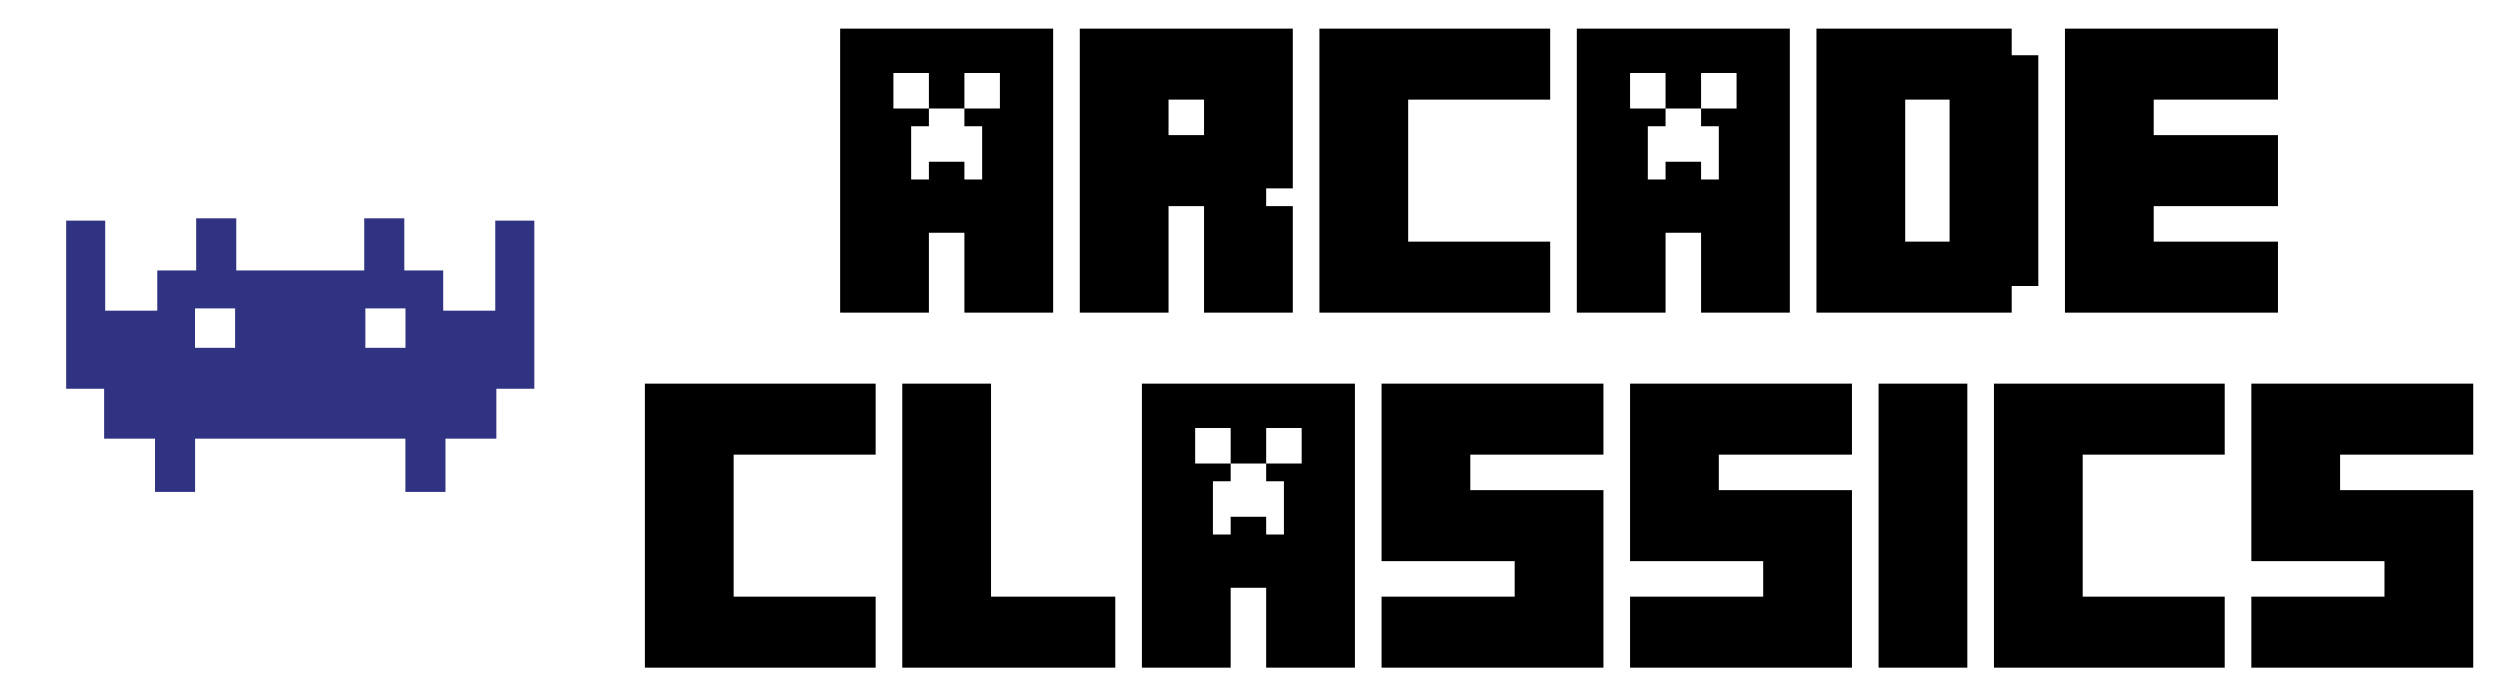 <?xml version="1.0" encoding="UTF-8" standalone="no"?>
<!-- Generator: Adobe Illustrator 16.0.3, SVG Export Plug-In . SVG Version: 6.00 Build 0)  -->

<svg
   xmlns:dc="http://purl.org/dc/elements/1.1/"
   xmlns:cc="http://creativecommons.org/ns#"
   xmlns:rdf="http://www.w3.org/1999/02/22-rdf-syntax-ns#"
   xmlns:svg="http://www.w3.org/2000/svg"
   xmlns="http://www.w3.org/2000/svg"
   xmlns:sodipodi="http://sodipodi.sourceforge.net/DTD/sodipodi-0.dtd"
   xmlns:inkscape="http://www.inkscape.org/namespaces/inkscape"
   version="1.1"
   id="TEXT"
   x="0px"
   y="0px"
   width="566.929px"
   height="157.78px"
   viewBox="0 -0.001 566.929 157.78"
   enable-background="new 0 -0.001 566.929 157.78"
   xml:space="preserve"
   inkscape:version="0.48.4 r9939"
   sodipodi:docname="mame.svg"><defs
     id="defs337" /><sodipodi:namedview
     pagecolor="#ffffff"
     bordercolor="#666666"
     borderopacity="1"
     objecttolerance="10"
     gridtolerance="10"
     guidetolerance="10"
     inkscape:pageopacity="0"
     inkscape:pageshadow="2"
     inkscape:window-width="1027"
     inkscape:window-height="710"
     id="namedview335"
     showgrid="false"
     inkscape:zoom="0.76376405"
     inkscape:cx="283.46451"
     inkscape:cy="78.889999"
     inkscape:window-x="370"
     inkscape:window-y="134"
     inkscape:window-maximized="0"
     inkscape:current-layer="TEXT" /><linearGradient
     id="SVGID_1_"
     gradientUnits="userSpaceOnUse"
     x1="558.128"
     y1="955.598"
     x2="11.77"
     y2="955.598"
     gradientTransform="matrix(1 0 0 1 -0.18 -875.41)"><stop
       offset="0"
       style="stop-color:#013A67"
       id="stop4" /><stop
       offset="1"
       style="stop-color:#6CD1FF"
       id="stop6" /></linearGradient><linearGradient
     id="SVGID_2_"
     gradientUnits="userSpaceOnUse"
     x1="64.71"
     y1="938.789"
     x2="60.765"
     y2="934.845"
     gradientTransform="matrix(1 0 0 1 -0.18 -875.41)"><stop
       offset="0"
       style="stop-color:#08406F"
       id="stop11" /><stop
       offset="1"
       style="stop-color:#60C5F5"
       id="stop13" /></linearGradient><linearGradient
     id="SVGID_3_"
     gradientUnits="userSpaceOnUse"
     x1="123.295"
     y1="1013.91"
     x2="119.67"
     y2="1010.285"
     gradientTransform="matrix(1 0 0 1 -0.18 -875.41)"><stop
       offset="0"
       style="stop-color:#08406F"
       id="stop18" /><stop
       offset="1"
       style="stop-color:#60C5F5"
       id="stop20" /></linearGradient><linearGradient
     id="SVGID_4_"
     gradientUnits="userSpaceOnUse"
     x1="25.724"
     y1="994.051"
     x2="25.724"
     y2="989.738"
     gradientTransform="matrix(1 0 0 1 -0.18 -875.41)"><stop
       offset="0"
       style="stop-color:#08406F"
       id="stop25" /><stop
       offset="1"
       style="stop-color:#60C5F5"
       id="stop27" /></linearGradient><linearGradient
     id="SVGID_5_"
     gradientUnits="userSpaceOnUse"
     x1="121.186"
     y1="1033.182"
     x2="121.186"
     y2="1028.725"
     gradientTransform="matrix(1 0 0 1 -0.18 -875.41)"><stop
       offset="0"
       style="stop-color:#08406F"
       id="stop32" /><stop
       offset="1"
       style="stop-color:#60C5F5"
       id="stop34" /></linearGradient><linearGradient
     id="SVGID_6_"
     gradientUnits="userSpaceOnUse"
     x1="427.694"
     y1="994.023"
     x2="427.694"
     y2="989.557"
     gradientTransform="matrix(1 0 0 1 -0.18 -875.41)"><stop
       offset="0"
       style="stop-color:#08406F"
       id="stop39" /><stop
       offset="1"
       style="stop-color:#60C5F5"
       id="stop41" /></linearGradient><linearGradient
     id="SVGID_7_"
     gradientUnits="userSpaceOnUse"
     x1="251.065"
     y1="994.894"
     x2="251.065"
     y2="990.416"
     gradientTransform="matrix(1 0 0 1 -0.18 -875.41)"><stop
       offset="0"
       style="stop-color:#08406F"
       id="stop46" /><stop
       offset="1"
       style="stop-color:#60C5F5"
       id="stop48" /></linearGradient><linearGradient
     id="SVGID_8_"
     gradientUnits="userSpaceOnUse"
     x1="522.281"
     y1="882.188"
     x2="522.281"
     y2="877.324"
     gradientTransform="matrix(1 0 0 1 -0.18 -875.41)"><stop
       offset="0"
       style="stop-color:#08406F"
       id="stop53" /><stop
       offset="1"
       style="stop-color:#60C5F5"
       id="stop55" /></linearGradient><linearGradient
     id="SVGID_9_"
     gradientUnits="userSpaceOnUse"
     x1="515.013"
     y1="906.715"
     x2="515.013"
     y2="902.505"
     gradientTransform="matrix(1 0 0 1 -0.18 -875.41)"><stop
       offset="0"
       style="stop-color:#08406F"
       id="stop60" /><stop
       offset="1"
       style="stop-color:#60C5F5"
       id="stop62" /></linearGradient><linearGradient
     id="SVGID_10_"
     gradientUnits="userSpaceOnUse"
     x1="459.37"
     y1="950.231"
     x2="459.37"
     y2="946.512"
     gradientTransform="matrix(1 0 0 1 -0.18 -875.41)"><stop
       offset="0"
       style="stop-color:#08406F"
       id="stop67" /><stop
       offset="1"
       style="stop-color:#60C5F5"
       id="stop69" /></linearGradient><linearGradient
     id="SVGID_11_"
     gradientUnits="userSpaceOnUse"
     x1="490.161"
     y1="925.111"
     x2="490.161"
     y2="919.557"
     gradientTransform="matrix(1 0 0 1 -0.18 -875.41)"><stop
       offset="0"
       style="stop-color:#08406F"
       id="stop74" /><stop
       offset="1"
       style="stop-color:#60C5F5"
       id="stop76" /></linearGradient><linearGradient
     id="SVGID_12_"
     gradientUnits="userSpaceOnUse"
     x1="74.389"
     y1="968.825"
     x2="70.846"
     y2="965.282"
     gradientTransform="matrix(1 0 0 1 -0.18 -875.41)"><stop
       offset="0"
       style="stop-color:#08406F"
       id="stop81" /><stop
       offset="1"
       style="stop-color:#60C5F5"
       id="stop83" /></linearGradient><linearGradient
     id="SVGID_13_"
     gradientUnits="userSpaceOnUse"
     x1="120.255"
     y1="904.369"
     x2="114.889"
     y2="904.369"
     gradientTransform="matrix(1 0 0 1 -0.18 -875.41)"><stop
       offset="0"
       style="stop-color:#08406F"
       id="stop88" /><stop
       offset="1"
       style="stop-color:#60C5F5"
       id="stop90" /></linearGradient><linearGradient
     id="SVGID_14_"
     gradientUnits="userSpaceOnUse"
     x1="173.081"
     y1="919.961"
     x2="166.421"
     y2="919.961"
     gradientTransform="matrix(1 0 0 1 -0.18 -875.41)"><stop
       offset="0"
       style="stop-color:#08406F"
       id="stop95" /><stop
       offset="1"
       style="stop-color:#60C5F5"
       id="stop97" /></linearGradient><linearGradient
     id="SVGID_15_"
     gradientUnits="userSpaceOnUse"
     x1="255.988"
     y1="925.216"
     x2="249.995"
     y2="925.216"
     gradientTransform="matrix(1 0 0 1 -0.18 -875.41)"><stop
       offset="0"
       style="stop-color:#08406F"
       id="stop102" /><stop
       offset="1"
       style="stop-color:#60C5F5"
       id="stop104" /></linearGradient><linearGradient
     id="SVGID_16_"
     gradientUnits="userSpaceOnUse"
     x1="349.277"
     y1="904.625"
     x2="343.576"
     y2="904.625"
     gradientTransform="matrix(1 0 0 1 -0.18 -875.41)"><stop
       offset="0"
       style="stop-color:#08406F"
       id="stop109" /><stop
       offset="1"
       style="stop-color:#60C5F5"
       id="stop111" /></linearGradient><linearGradient
     id="SVGID_17_"
     gradientUnits="userSpaceOnUse"
     x1="400.96"
     y1="918.446"
     x2="395.164"
     y2="918.446"
     gradientTransform="matrix(1 0 0 1 -0.18 -875.41)"><stop
       offset="0"
       style="stop-color:#08406F"
       id="stop116" /><stop
       offset="1"
       style="stop-color:#60C5F5"
       id="stop118" /></linearGradient><linearGradient
     id="SVGID_18_"
     gradientUnits="userSpaceOnUse"
     x1="101.765"
     y1="968.938"
     x2="96.654"
     y2="968.938"
     gradientTransform="matrix(1 0 0 1 -0.18 -875.41)"><stop
       offset="0"
       style="stop-color:#08406F"
       id="stop123" /><stop
       offset="1"
       style="stop-color:#60C5F5"
       id="stop125" /></linearGradient><linearGradient
     id="SVGID_19_"
     gradientUnits="userSpaceOnUse"
     x1="121.249"
     y1="973.838"
     x2="117.696"
     y2="970.286"
     gradientTransform="matrix(1 0 0 1 -0.18 -875.41)"><stop
       offset="0"
       style="stop-color:#08406F"
       id="stop130" /><stop
       offset="1"
       style="stop-color:#60C5F5"
       id="stop132" /></linearGradient><linearGradient
     id="SVGID_20_"
     gradientUnits="userSpaceOnUse"
     x1="553.436"
     y1="892.5"
     x2="549.767"
     y2="888.831"
     gradientTransform="matrix(1 0 0 1 -0.18 -875.41)"><stop
       offset="0"
       style="stop-color:#08406F"
       id="stop137" /><stop
       offset="1"
       style="stop-color:#60C5F5"
       id="stop139" /></linearGradient><linearGradient
     id="SVGID_21_"
     gradientUnits="userSpaceOnUse"
     x1="145.994"
     y1="969.879"
     x2="140.596"
     y2="969.879"
     gradientTransform="matrix(1 0 0 1 -0.18 -875.41)"><stop
       offset="0"
       style="stop-color:#08406F"
       id="stop144" /><stop
       offset="1"
       style="stop-color:#60C5F5"
       id="stop146" /></linearGradient><linearGradient
     id="SVGID_22_"
     gradientUnits="userSpaceOnUse"
     x1="148.777"
     y1="907.01"
     x2="144.289"
     y2="902.522"
     gradientTransform="matrix(1 0 0 1 -0.18 -875.41)"><stop
       offset="0"
       style="stop-color:#08406F"
       id="stop151" /><stop
       offset="1"
       style="stop-color:#60C5F5"
       id="stop153" /></linearGradient><linearGradient
     id="SVGID_23_"
     gradientUnits="userSpaceOnUse"
     x1="215.846"
     y1="922.321"
     x2="211.688"
     y2="918.164"
     gradientTransform="matrix(1 0 0 1 -0.18 -875.41)"><stop
       offset="0"
       style="stop-color:#08406F"
       id="stop158" /><stop
       offset="1"
       style="stop-color:#60C5F5"
       id="stop160" /></linearGradient><linearGradient
     id="SVGID_24_"
     gradientUnits="userSpaceOnUse"
     x1="304.316"
     y1="927.811"
     x2="299.932"
     y2="923.426"
     gradientTransform="matrix(1 0 0 1 -0.18 -875.41)"><stop
       offset="0"
       style="stop-color:#08406F"
       id="stop165" /><stop
       offset="1"
       style="stop-color:#60C5F5"
       id="stop167" /></linearGradient><linearGradient
     id="SVGID_25_"
     gradientUnits="userSpaceOnUse"
     x1="376.971"
     y1="906.861"
     x2="372.763"
     y2="902.653"
     gradientTransform="matrix(1 0 0 1 -0.18 -875.41)"><stop
       offset="0"
       style="stop-color:#08406F"
       id="stop172" /><stop
       offset="1"
       style="stop-color:#60C5F5"
       id="stop174" /></linearGradient><linearGradient
     id="SVGID_26_"
     gradientUnits="userSpaceOnUse"
     x1="488.738"
     y1="935.265"
     x2="485.282"
     y2="931.809"
     gradientTransform="matrix(1 0 0 1 -0.18 -875.41)"><stop
       offset="0"
       style="stop-color:#08406F"
       id="stop179" /><stop
       offset="1"
       style="stop-color:#60C5F5"
       id="stop181" /></linearGradient><linearGradient
     id="SVGID_27_"
     gradientUnits="userSpaceOnUse"
     x1="499.808"
     y1="979.377"
     x2="495.849"
     y2="975.418"
     gradientTransform="matrix(1 0 0 1 -0.18 -875.41)"><stop
       offset="0"
       style="stop-color:#08406F"
       id="stop186" /><stop
       offset="1"
       style="stop-color:#60C5F5"
       id="stop188" /></linearGradient><linearGradient
     id="SVGID_28_"
     gradientUnits="userSpaceOnUse"
     x1="441.837"
     y1="921.613"
     x2="437.555"
     y2="917.331"
     gradientTransform="matrix(1 0 0 1 -0.18 -875.41)"><stop
       offset="0"
       style="stop-color:#08406F"
       id="stop193" /><stop
       offset="1"
       style="stop-color:#60C5F5"
       id="stop195" /></linearGradient><linearGradient
     id="SVGID_29_"
     gradientUnits="userSpaceOnUse"
     x1="486.859"
     y1="916.649"
     x2="481.745"
     y2="911.535"
     gradientTransform="matrix(1 0 0 1 -0.18 -875.41)"><stop
       offset="0"
       style="stop-color:#08406F"
       id="stop200" /><stop
       offset="1"
       style="stop-color:#60C5F5"
       id="stop202" /></linearGradient><linearGradient
     id="SVGID_30_"
     gradientUnits="userSpaceOnUse"
     x1="185.977"
     y1="992.33"
     x2="182.335"
     y2="988.688"
     gradientTransform="matrix(1 0 0 1 -0.18 -875.41)"><stop
       offset="0"
       style="stop-color:#08406F"
       id="stop207" /><stop
       offset="1"
       style="stop-color:#60C5F5"
       id="stop209" /></linearGradient><linearGradient
     id="SVGID_31_"
     gradientUnits="userSpaceOnUse"
     x1="303.028"
     y1="969.14"
     x2="299.387"
     y2="965.499"
     gradientTransform="matrix(1 0 0 1 -0.18 -875.41)"><stop
       offset="0"
       style="stop-color:#08406F"
       id="stop214" /><stop
       offset="1"
       style="stop-color:#60C5F5"
       id="stop216" /></linearGradient><linearGradient
     id="SVGID_32_"
     gradientUnits="userSpaceOnUse"
     x1="349.889"
     y1="973.085"
     x2="346.38"
     y2="969.576"
     gradientTransform="matrix(1 0 0 1 -0.18 -875.41)"><stop
       offset="0"
       style="stop-color:#08406F"
       id="stop221" /><stop
       offset="1"
       style="stop-color:#60C5F5"
       id="stop223" /></linearGradient><linearGradient
     id="SVGID_33_"
     gradientUnits="userSpaceOnUse"
     x1="370.804"
     y1="993.64"
     x2="366.381"
     y2="989.217"
     gradientTransform="matrix(1 0 0 1 -0.18 -875.41)"><stop
       offset="0"
       style="stop-color:#08406F"
       id="stop228" /><stop
       offset="1"
       style="stop-color:#60C5F5"
       id="stop230" /></linearGradient><linearGradient
     id="SVGID_34_"
     gradientUnits="userSpaceOnUse"
     x1="229.457"
     y1="971.769"
     x2="223.419"
     y2="971.769"
     gradientTransform="matrix(1 0 0 1 -0.18 -875.41)"><stop
       offset="0"
       style="stop-color:#08406F"
       id="stop235" /><stop
       offset="1"
       style="stop-color:#60C5F5"
       id="stop237" /></linearGradient><linearGradient
     id="SVGID_35_"
     gradientUnits="userSpaceOnUse"
     x1="330.304"
     y1="968.519"
     x2="325.092"
     y2="968.519"
     gradientTransform="matrix(1 0 0 1 -0.18 -875.41)"><stop
       offset="0"
       style="stop-color:#08406F"
       id="stop242" /><stop
       offset="1"
       style="stop-color:#60C5F5"
       id="stop244" /></linearGradient><linearGradient
     id="SVGID_36_"
     gradientUnits="userSpaceOnUse"
     x1="374.97"
     y1="967.807"
     x2="368.725"
     y2="967.807"
     gradientTransform="matrix(1 0 0 1 -0.18 -875.41)"><stop
       offset="0"
       style="stop-color:#08406F"
       id="stop249" /><stop
       offset="1"
       style="stop-color:#60C5F5"
       id="stop251" /></linearGradient><linearGradient
     id="SVGID_37_"
     gradientUnits="userSpaceOnUse"
     x1="440.637"
     y1="959.675"
     x2="436.219"
     y2="955.257"
     gradientTransform="matrix(1 0 0 1 -0.18 -875.41)"><stop
       offset="0"
       style="stop-color:#08406F"
       id="stop256" /><stop
       offset="1"
       style="stop-color:#60C5F5"
       id="stop258" /></linearGradient><linearGradient
     id="SVGID_38_"
     gradientUnits="userSpaceOnUse"
     x1="472.92"
     y1="969.51"
     x2="472.92"
     y2="963.708"
     gradientTransform="matrix(1 0 0 1 -0.18 -875.41)"><stop
       offset="0"
       style="stop-color:#08406F"
       id="stop263" /><stop
       offset="1"
       style="stop-color:#60C5F5"
       id="stop265" /></linearGradient><path
     inkscape:connector-curvature="0"
     d="m 112.312,50.029 0,20.419 -11.805,0 0,-9.117 -8.821,0 0,-11.821 -9.089,0 0,11.821 -29.019,0 0,-11.821 -9.094,0 0,11.821 -8.82,0 0,9.117 -11.807,0 0,-20.419 -8.855,0 0,38.129 8.61,0 0,11.315 11.538,0 0,12.077 9.091,0 0,-12.077 47.688,0 0,12.077 9.091,0 0,-12.077 11.539,0 0,-11.315 8.609,0 0,-38.129 -8.855,0 z m -58.999,28.846 -9.09,0 0,-8.941 9.09,0 0,8.941 z m 29.543,-8.941 9.094,0 0,8.941 -9.094,0 0,-8.941"
     style="fill:#303381;fill-opacity:1;fill-rule:nonzero;stroke:none"
     id="path44" /><g
     style="font-size:64.406px;font-style:normal;font-weight:normal;text-align:center;line-height:125%;letter-spacing:0px;word-spacing:0px;text-anchor:middle;fill:#000000;fill-opacity:1;stroke:none;font-family:Sans"
     id="text3323"><path
       d="m 222.724,40.704 0,-12.076 -4.025,0 0,-4.025 8.051,0 0,-8.051 -8.051,0 0,8.051 -8.051,0 0,-8.051 -8.051,0 0,8.051 8.051,0 0,4.025 -4.025,0 0,12.076 4.025,0 0,-4.025 8.051,0 0,4.025 4.025,0 m -32.203,30.191 0,-64.406 48.305,0 0,64.406 -20.127,0 0,-18.114 -8.051,0 0,18.114 -20.127,0"
       style="font-family:MineCrafter 3;-inkscape-font-specification:MineCrafter 3"
       id="path3330" /><path
       d="m 273.042,30.641 0,-8.051 -8.051,0 0,8.051 8.051,0 m -28.178,40.254 0,-64.406 48.305,0 0,36.229 -6.038,0 0,4.025 6.038,0 0,24.152 -20.127,0 0,-24.152 -8.051,0 0,24.152 -20.127,0"
       style="font-family:MineCrafter 3;-inkscape-font-specification:MineCrafter 3"
       id="path3332" /><path
       d="m 299.207,70.895 0,-64.406 52.33,0 0,16.102 -32.203,0 0,32.203 32.203,0 0,16.102 -52.33,0"
       style="font-family:MineCrafter 3;-inkscape-font-specification:MineCrafter 3"
       id="path3334" /><path
       d="m 389.779,40.704 0,-12.076 -4.025,0 0,-4.025 8.051,0 0,-8.051 -8.051,0 0,8.051 -8.051,0 0,-8.051 -8.051,0 0,8.051 8.051,0 0,4.025 -4.025,0 0,12.076 4.025,0 0,-4.025 8.051,0 0,4.025 4.025,0 m -32.203,30.191 0,-64.406 48.305,0 0,64.406 -20.127,0 0,-18.114 -8.051,0 0,18.114 -20.127,0"
       style="font-family:MineCrafter 3;-inkscape-font-specification:MineCrafter 3"
       id="path3336" /><path
       d="m 442.109,54.793 0,-32.203 -10.064,0 0,32.203 10.064,0 m -30.191,16.102 0,-64.406 44.279,0 0,6.038 6.038,0 0,52.33 -6.038,0 0,6.038 -44.279,0"
       style="font-family:MineCrafter 3;-inkscape-font-specification:MineCrafter 3"
       id="path3338" /><path
       d="m 468.274,70.895 0,-64.406 48.305,0 0,16.102 -28.178,0 0,8.051 28.178,0 0,16.102 -28.178,0 0,8.051 28.178,0 0,16.102 -48.305,0"
       style="font-family:MineCrafter 3;-inkscape-font-specification:MineCrafter 3"
       id="path3340" /><path
       d="m 146.242,151.403 0,-64.406 52.33,0 0,16.102 -32.203,0 0,32.203 32.203,0 0,16.102 -52.33,0"
       style="font-family:MineCrafter 3;-inkscape-font-specification:MineCrafter 3"
       id="path3342" /><path
       d="m 204.61,151.403 0,-64.406 20.127,0 0,48.305 28.178,0 0,16.102 -48.305,0"
       style="font-family:MineCrafter 3;-inkscape-font-specification:MineCrafter 3"
       id="path3344" /><path
       d="m 291.156,121.212 0,-12.076 -4.025,0 0,-4.025 8.051,0 0,-8.051 -8.051,0 0,8.051 -8.051,0 0,-8.051 -8.051,0 0,8.051 8.051,0 0,4.025 -4.025,0 0,12.076 4.025,0 0,-4.025 8.051,0 0,4.025 4.025,0 m -32.203,30.191 0,-64.406 48.305,0 0,64.406 -20.127,0 0,-18.114 -8.051,0 0,18.114 -20.127,0"
       style="font-family:MineCrafter 3;-inkscape-font-specification:MineCrafter 3"
       id="path3346" /><path
       d="m 313.296,151.403 0,-16.102 30.191,0 0,-8.051 -30.191,0 0,-40.254 50.318,0 0,16.102 -30.191,0 0,8.051 30.191,0 0,40.254 -50.318,0"
       style="font-family:MineCrafter 3;-inkscape-font-specification:MineCrafter 3"
       id="path3348" /><path
       d="m 369.652,151.403 0,-16.102 30.191,0 0,-8.051 -30.191,0 0,-40.254 50.318,0 0,16.102 -30.191,0 0,8.051 30.191,0 0,40.254 -50.318,0"
       style="font-family:MineCrafter 3;-inkscape-font-specification:MineCrafter 3"
       id="path3350" /><path
       d="m 426.007,151.403 0,-64.406 20.127,0 0,64.406 -20.127,0"
       style="font-family:MineCrafter 3;-inkscape-font-specification:MineCrafter 3"
       id="path3352" /><path
       d="m 452.172,151.403 0,-64.406 52.33,0 0,16.102 -32.203,0 0,32.203 32.203,0 0,16.102 -52.33,0"
       style="font-family:MineCrafter 3;-inkscape-font-specification:MineCrafter 3"
       id="path3354" /><path
       d="m 510.541,151.403 0,-16.102 30.191,0 0,-8.051 -30.191,0 0,-40.254 50.318,0 0,16.102 -30.191,0 0,8.051 30.191,0 0,40.254 -50.318,0"
       style="font-family:MineCrafter 3;-inkscape-font-specification:MineCrafter 3"
       id="path3356" /></g></svg>
